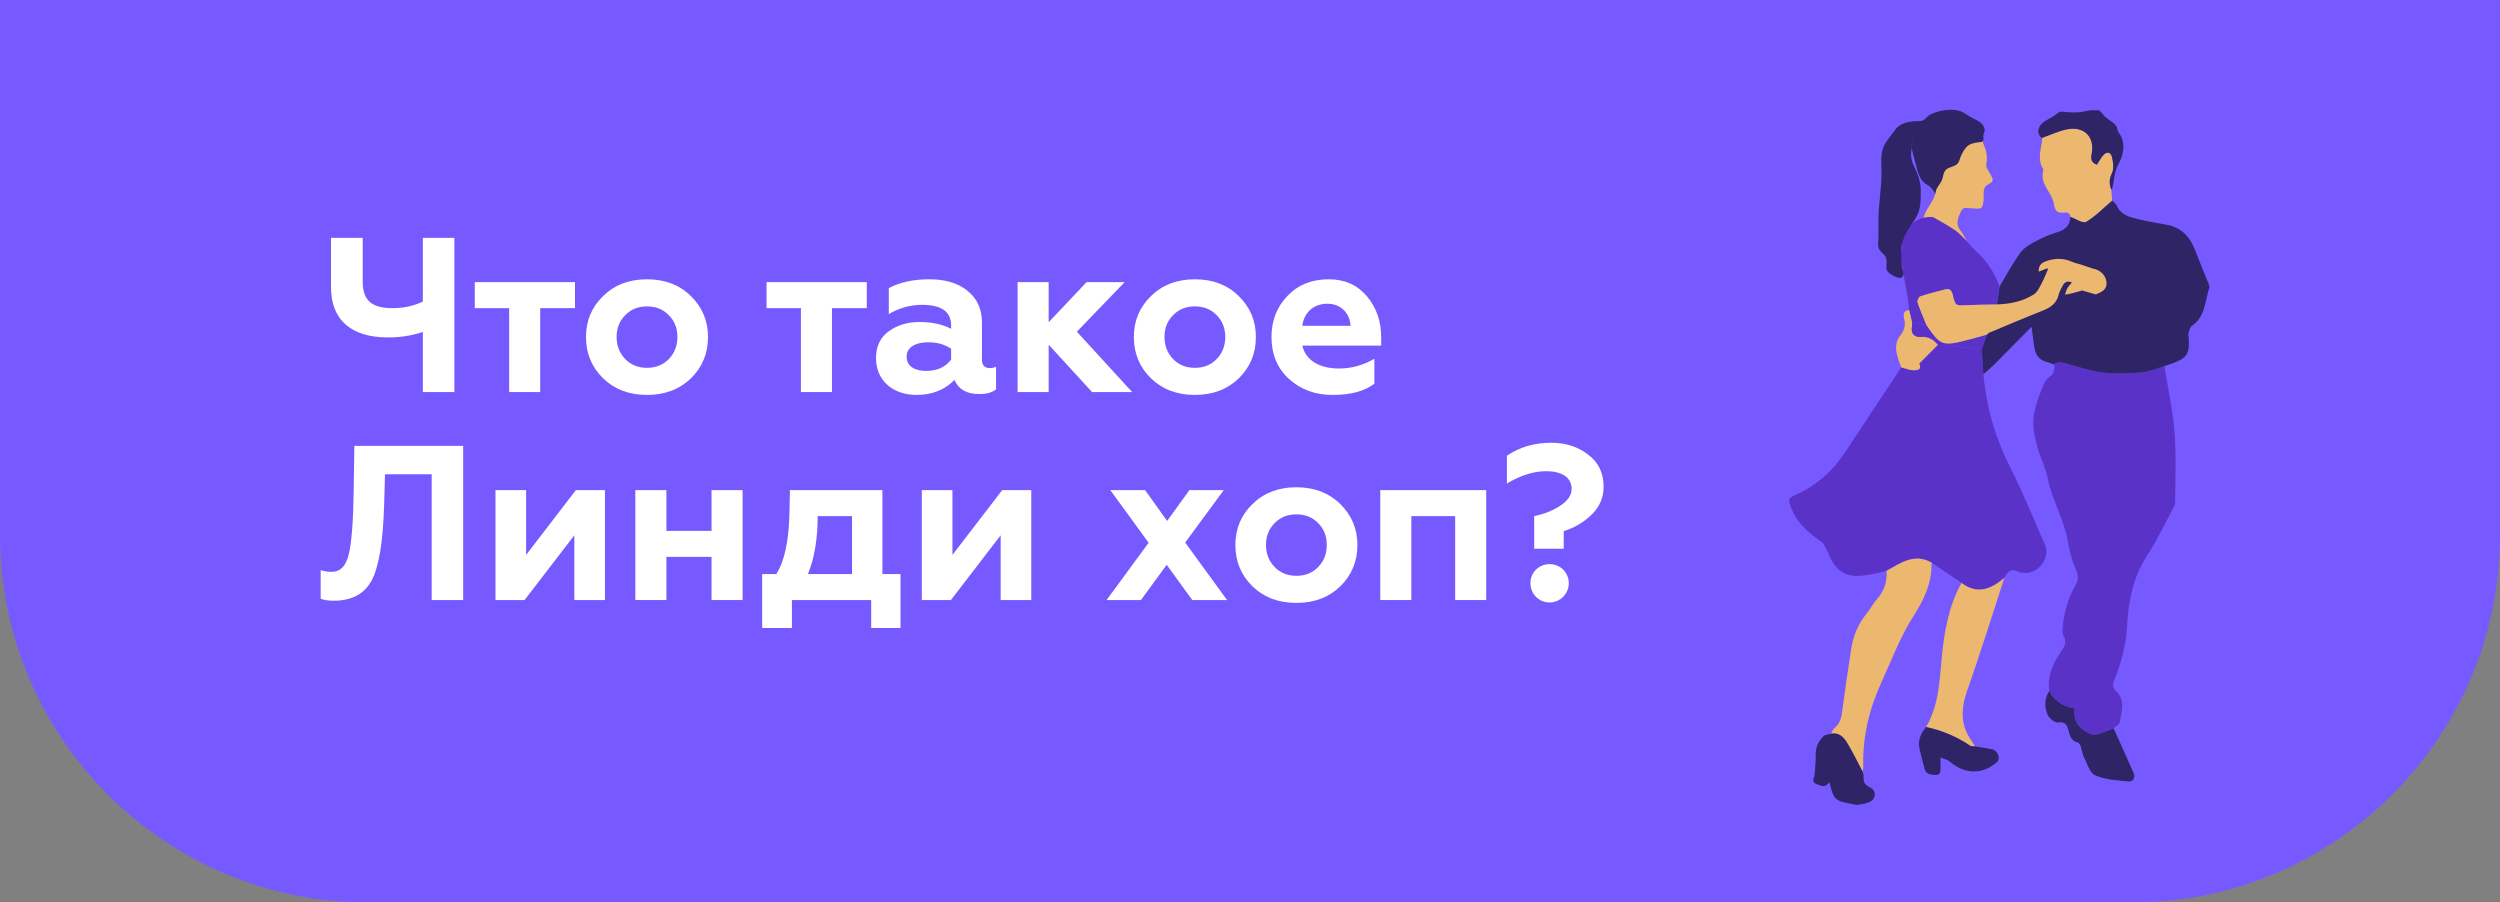 <?xml version="1.0" encoding="UTF-8"?> <!-- Generator: Adobe Illustrator 16.2.0, SVG Export Plug-In . SVG Version: 6.00 Build 0) --> <svg xmlns="http://www.w3.org/2000/svg" xmlns:xlink="http://www.w3.org/1999/xlink" id="Layer_1" x="0px" y="0px" width="204.355px" height="73.762px" viewBox="0 0 204.355 73.762" xml:space="preserve"><rect x="0" y="0" width="204.355" height="73.762" fill="#808080" stroke="none"/> <path fill-rule="evenodd" clip-rule="evenodd" fill="#775AFF" d="M0,0v36.762v0.744v6.256c0,16.5,13.5,30,30,30h144.356 c16.5,0,30-13.5,30-30v-6.256v-0.744V0H0z"></path> <g> <path fill-rule="evenodd" clip-rule="evenodd" fill="#ECB86F" d="M160.774,19.72c-0.311-0.287-0.627-0.732-1.014-0.917 c-0.301-0.145-0.617-0.253-0.91-0.417c-0.188-0.105-0.35-0.256-0.574-0.27c-0.174-0.011-0.313,0.016-0.469,0.048 c-0.156,0.032-0.309,0.042-0.459,0.086c-0.132,0.04-0.26,0.155-0.299-0.04c-0.021-0.107,0.117-0.297,0.162-0.393 c0.06-0.126,0.096-0.258,0.154-0.383c0.291-0.628,0.766-1.091,0.871-1.803c0.107-0.728-0.078-1.542,0.154-2.25 c0.172-0.529,0.583-0.959,1.023-1.301c0.311-0.241,0.678-0.571,1.072-0.636c0.3-0.05,0.59-0.095,0.877-0.154 c0.148-0.031,0.356-0.071,0.502-0.006c0.203,0.09,0.188,0.3,0.268,0.487c0.224,0.523,0.365,1.061,0.229,1.629 c-0.061,0.254,0.206,0.606,0.362,0.893c0.179,0.325,0.316,0.524-0.181,0.763c-0.563,0.271-0.338,0.827-0.408,1.392 c-0.061,0.495-0.127,0.628-0.572,0.605c-0.148-0.007-0.297-0.022-0.446-0.026c-0.377-0.01-0.643-0.168-0.858,0.321 c-0.223,0.502-0.423,0.997,0.004,1.517C160.471,19.118,160.606,19.433,160.774,19.72z"></path> <path fill-rule="evenodd" clip-rule="evenodd" fill="#5A32C8" d="M148.993,44.365c-1.075-0.731-2.06-1.536-2.557-2.803 c-0.308-0.784-0.308-0.814,0.434-1.153c1.657-0.754,2.951-1.924,3.948-3.441c1.373-2.086,2.762-4.161,4.142-6.241 c0.155-0.233,0.302-0.471,0.451-0.706c0.312,0.083,0.618,0.223,0.932,0.237c0.607,0.027,0.702-0.144,0.537-0.532 c0.544-0.548,1.037-1.046,1.53-1.544c1.193,0.119,2.385,0.237,3.578,0.356c0.046,0.687,0.092,1.374,0.137,2.06 c0.255,2.643,0.944,5.144,2.156,7.53c1.057,2.075,1.931,4.244,2.87,6.378c0.489,1.114-0.533,2.449-1.755,2.314 c-0.149-0.017-0.314-0.015-0.438-0.084c-0.608-0.346-0.87,0.053-1.118,0.498c-1.075,0.915-2.201,1.397-3.502,0.416 c-0.811-0.549-1.621-1.1-2.43-1.65c-1.416-0.814-2.54,0.015-3.695,0.658c-0.405,0.095-0.807,0.216-1.216,0.28 c-0.473,0.075-0.958,0.17-1.429,0.132c-1.088-0.088-1.697-0.794-2.078-1.762C149.361,44.981,149.16,44.679,148.993,44.365z"></path> <path fill-rule="evenodd" clip-rule="evenodd" fill="#5A32C8" d="M176.924,29.927c0.281,1.779,0.678,3.549,0.819,5.339 c0.149,1.911,0.073,3.841,0.056,5.762c-0.002,0.293-0.203,0.594-0.346,0.873c-0.424,0.824-0.853,1.647-1.303,2.457 c-0.442,0.795-0.998,1.537-1.354,2.367c-0.594,1.395-0.84,2.877-0.918,4.4c-0.078,1.555-0.477,3.055-1.061,4.496 c-0.143,0.352-0.123,0.588,0.139,0.84c0.801,0.77,0.484,1.694,0.311,2.576c-0.039,0.193-0.325,0.336-0.498,0.502 c-0.293,0.115-0.584,0.239-0.879,0.344c-0.361,0.125-0.691,0.289-1.111,0.073c-0.839-0.433-1.371-1.005-1.179-2.036 c-0.931-0.166-1.658-0.59-2.089-1.436c-0.186-1.256,0.333-2.307,1.01-3.291c0.277-0.406,0.418-0.76,0.151-1.229 c-0.103-0.175-0.08-0.437-0.065-0.656c0.092-1.229,0.43-2.391,1.045-3.459c0.262-0.455,0.26-0.814,0.023-1.327 c-0.344-0.75-0.526-1.592-0.676-2.412c-0.316-1.741-1.268-3.24-1.604-4.959c-0.194-0.992-0.673-1.854-0.918-2.819 c-0.229-0.899-0.397-1.815-0.156-2.759c0.105-0.413,0.192-0.834,0.357-1.212c0.201-0.459,0.338-1.014,0.676-1.397 c0.141-0.159,0.339-0.244,0.459-0.415c0.046-0.066,0.256-0.843,0.026-0.779c0.212-0.059,0.448-0.207,0.635-0.163 c1.099,0.262,2.171,0.677,3.281,0.829c1.068,0.146,2.179,0.096,3.26,0.01C175.662,30.394,176.289,30.107,176.924,29.927z"></path> <path fill-rule="evenodd" clip-rule="evenodd" fill="#2E2466" d="M180.406,22.873c-0.299-0.763-0.633-1.514-0.916-2.284 c-0.428-1.149-1.109-1.995-2.391-2.219c-0.752-0.132-1.507-0.265-2.25-0.443c-0.702-0.168-1.443-0.306-1.799-1.071l0.021-0.025 c-0.141-0.151-0.279-0.302-0.418-0.452c-0.7,0.599-1.351,1.282-2.131,1.749c-0.254,0.152-0.846-0.258-1.283-0.411 c-0.041,0.692-0.395,1.069-1.074,1.267c-0.659,0.191-1.297,0.481-1.901,0.808c-0.428,0.23-0.882,0.525-1.153,0.911 c-0.611,0.865-1.115,1.804-1.664,2.713c-0.071,0.489-0.143,0.978-0.217,1.466l-0.818,2.467c-0.142,0.396-0.283,0.793-0.424,1.189 c0.046,0.686,0.092,1.373,0.137,2.06c0.291-0.261,0.594-0.509,0.868-0.784c1.013-1.015,2.019-2.038,3.069-3.101 c0.076,0.571,0.149,1.103,0.22,1.635c0.085,0.658,0.411,1.104,1.083,1.26c0.163,0.038,0.316,0.107,0.475,0.161 c0.213-0.059,0.449-0.207,0.636-0.163c1.099,0.262,2.171,0.677,3.281,0.829c1.068,0.146,2.179,0.096,3.26,0.01 c0.646-0.051,1.272-0.338,1.907-0.519c0.208-0.069,0.42-0.133,0.627-0.21c1.217-0.45,1.436-0.782,1.362-2.051 c-0.011-0.149-0.061-0.31-0.019-0.444c0.061-0.211,0.129-0.484,0.289-0.594c1.088-0.745,1.043-1.999,1.402-3.063 C180.65,23.375,180.493,23.097,180.406,22.873z"></path> <path fill-rule="evenodd" clip-rule="evenodd" fill="#ECB86F" d="M154.213,46.658c1.155-0.644,2.279-1.473,3.695-0.658 c-0.01,0.055-0.025,0.111-0.025,0.166c0,1.606-0.653,2.918-1.518,4.27c-1.043,1.633-1.725,3.498-2.544,5.27 c-1.023,2.213-1.587,4.529-1.513,6.981c0.004,0.122-0.047,0.245-0.072,0.366c-0.416-0.785-0.798-1.592-1.26-2.35 c-0.273-0.45-0.66-0.85-1.295-0.727c0.082-0.148,0.129-0.342,0.251-0.439c0.409-0.328,0.565-0.747,0.634-1.256 c0.231-1.754,0.484-3.506,0.756-5.254c0.164-1.048,0.559-2.004,1.234-2.839c0.316-0.391,0.549-0.852,0.882-1.225 C154.033,48.296,154.27,47.532,154.213,46.658z"></path> <path fill-rule="evenodd" clip-rule="evenodd" fill="#ECB86F" d="M160.338,47.651c1.301,0.981,2.427,0.499,3.502-0.416 c-1.006,3.08-1.967,6.178-3.042,9.234c-0.44,1.255-0.565,2.42,0.065,3.608c0.173,0.323,0.39,0.622,0.587,0.933 c-0.134-0.013-0.3,0.021-0.397-0.045c-1.104-0.751-2.309-1.258-3.612-1.535c1.065-1.805,1.102-3.841,1.299-5.836 C158.945,51.522,159.31,49.499,160.338,47.651z"></path> <path fill-rule="evenodd" clip-rule="evenodd" fill="#2E2466" d="M167.512,56.485c0.431,0.846,1.158,1.27,2.089,1.436 c-0.192,1.031,0.34,1.604,1.179,2.036c0.42,0.216,0.75,0.052,1.111-0.073c0.295-0.104,0.586-0.229,0.879-0.344 c0.55,1.225,1.113,2.442,1.645,3.675c0.16,0.376-0.08,0.7-0.438,0.663c-0.92-0.096-1.893-0.143-2.716-0.502 c-0.446-0.194-0.653-0.977-0.928-1.514c-0.126-0.244-0.146-0.541-0.236-0.805c-0.046-0.131-0.126-0.322-0.226-0.348 c-0.492-0.122-0.65-0.451-0.768-0.91c-0.102-0.387-0.192-0.857-0.879-0.74c-0.252,0.044-0.732-0.35-0.854-0.647 C167.115,57.787,167.106,57.1,167.512,56.485z"></path> <path fill-rule="evenodd" clip-rule="evenodd" fill="#2E2466" d="M149.682,59.977c0.635-0.123,1.021,0.276,1.295,0.727 c0.462,0.758,0.844,1.564,1.26,2.35c0.035,0.143,0.115,0.289,0.1,0.426c-0.045,0.425,0.093,0.679,0.504,0.872 c0.521,0.246,0.553,0.873,0.058,1.161c-0.304,0.178-0.696,0.215-1.056,0.281c-0.139,0.024-0.293-0.045-0.439-0.072 c-1.436-0.262-1.508-0.328-1.869-1.805c-0.308,0.549-0.73,0.297-1.086,0.155c-0.402-0.16-0.138-0.507-0.118-0.784 c0.039-0.537,0.099-1.075,0.091-1.613c-0.008-0.605,0.221-1.1,0.638-1.496C149.201,60.042,149.47,60.04,149.682,59.977z"></path> <path fill-rule="evenodd" clip-rule="evenodd" fill="#2E2466" d="M157.441,59.43c1.304,0.277,2.508,0.784,3.612,1.535 c0.098,0.065,0.264,0.032,0.397,0.045c0.455,0.076,0.915,0.14,1.368,0.23c0.486,0.098,0.755,0.767,0.387,1.086 c-0.36,0.311-0.828,0.57-1.287,0.672c-0.969,0.215-1.821-0.129-2.572-0.766c-0.158-0.135-0.396-0.175-0.725-0.31 c0,0.389,0.002,0.625,0,0.862c-0.001,0.292,0,0.582-0.424,0.559c-0.383-0.02-0.761-0.037-0.881-0.509 c-0.141-0.554-0.297-1.104-0.418-1.663C156.752,60.497,157.027,59.938,157.441,59.43z"></path> <path fill-rule="evenodd" clip-rule="evenodd" fill="#5A32C8" d="M155.942,18.618c0.549-0.62,1.222-0.944,2.063-0.875 c0.57,0.334,1.162,0.637,1.703,1.012c0.391,0.271,0.714,0.639,1.066,0.964c0.234,0.26,0.451,0.542,0.711,0.775 c0.903,0.81,1.549,1.786,1.963,2.921c-0.071,0.489-0.143,0.978-0.217,1.466c-0.818,0.019-1.637,0.021-2.455,0.06 c-0.926,0.044-0.936,0.061-1.146-0.824c-0.08-0.338-0.225-0.563-0.598-0.47c-0.695,0.173-1.391,0.352-2.07,0.579 c-0.121,0.042-0.265,0.362-0.221,0.493c0.213,0.631,0.486,1.24,0.739,1.857c-0.396-0.08-0.789-0.16-1.184-0.24 c-0.077-0.328-0.155-0.655-0.232-0.982c-0.047-0.377-0.081-0.757-0.142-1.131c-0.163-0.99-0.379-1.973-0.496-2.968 C155.318,20.338,155.45,19.435,155.942,18.618z"></path> <path fill-rule="evenodd" clip-rule="evenodd" fill="#ECB86F" d="M172.655,16.379c-0.7,0.599-1.351,1.282-2.131,1.749 c-0.254,0.152-0.846-0.258-1.283-0.411c-0.054-0.352-0.295-0.374-0.58-0.339c-0.527,0.064-0.693-0.198-0.77-0.703 c-0.059-0.394-0.289-0.778-0.506-1.128c-0.294-0.474-0.521-0.943-0.387-1.519c0.015-0.071,0.041-0.167,0.008-0.218 c-0.52-0.84-0.119-1.698-0.063-2.549c0.683-0.238,1.346-0.563,2.046-0.695c1.396-0.263,2.263,0.644,1.989,2.02 c-0.084,0.423-0.027,0.718,0.434,0.876c0.154-0.243,0.291-0.509,0.475-0.736c0.293-0.356,0.642-0.331,0.748,0.103 c0.105,0.428,0.176,0.969,0,1.335c-0.232,0.479-0.23,0.869-0.061,1.317C172.602,15.78,172.628,16.079,172.655,16.379z"></path> <path fill-rule="evenodd" clip-rule="evenodd" fill="#2E2466" d="M172.574,15.48c-0.17-0.448-0.172-0.839,0.061-1.317 c0.176-0.366,0.105-0.907,0-1.335c-0.106-0.434-0.455-0.459-0.748-0.103c-0.184,0.227-0.32,0.493-0.475,0.736 c-0.461-0.159-0.518-0.454-0.434-0.876c0.273-1.375-0.594-2.282-1.989-2.02c-0.7,0.132-1.363,0.458-2.046,0.695 c-0.137,0.048-0.314-0.33-0.33-0.421c-0.033-0.198,0.051-0.396,0.15-0.562c0.222-0.371,0.781-0.557,1.137-0.807 c0.227-0.159,0.402-0.375,0.68-0.344c0.465,0.053,0.949,0.088,1.424,0.044c0.33-0.03,0.645-0.141,0.964-0.158 c0.147-0.008,0.302-0.002,0.45,0c0.209,0.004,0.18-0.011,0.314,0.141c0.185,0.209,0.313,0.39,0.537,0.551 c0.234,0.17,0.584,0.369,0.731,0.624c0.067,0.115,0.064,0.249,0.116,0.369c0.08,0.189,0.227,0.345,0.309,0.536 c0.296,0.691,0.109,1.519-0.247,2.15c-0.339,0.6-0.362,1.376-0.528,2.074C172.623,15.458,172.598,15.466,172.574,15.48z"></path> <path fill-rule="evenodd" clip-rule="evenodd" fill="#ECB86F" d="M156.064,25.356c0.077,0.327,0.155,0.654,0.232,0.982 c-0.001,0.111,0.013,0.224-0.005,0.331c-0.109,0.621,0.184,0.913,0.773,0.871c0.59-0.043,0.998,0.218,1.346,0.643 c-0.493,0.498-0.986,0.996-1.53,1.544c0.165,0.388,0.07,0.559-0.537,0.532c-0.313-0.014-0.62-0.154-0.932-0.237 c-0.099-0.277-0.218-0.548-0.294-0.83c-0.165-0.605-0.23-1.22,0.201-1.746c0.344-0.42,0.466-0.849,0.334-1.386 C155.576,25.747,155.543,25.364,156.064,25.356z"></path> <path fill-rule="evenodd" clip-rule="evenodd" fill="#5A32C8" d="M158.41,28.182c-0.348-0.425-0.756-0.686-1.346-0.643 c-0.59,0.042-0.883-0.25-0.773-0.871c0.018-0.107,0.004-0.22,0.005-0.331c0.395,0.08,0.788,0.161,1.183,0.24 c0.053,0.075,0.107,0.15,0.159,0.227c0.911,1.347,1.209,1.47,2.79,1.087c0.665-0.162,1.322-0.36,1.984-0.542 c-0.142,0.396-0.283,0.793-0.424,1.189C160.795,28.419,159.604,28.301,158.41,28.182z"></path> <path fill-rule="evenodd" clip-rule="evenodd" fill="#ECB86F" d="M171.087,21.96c-0.331-0.113-0.665-0.225-0.997-0.338 c-0.229-0.068-0.471-0.112-0.685-0.21c-0.683-0.313-1.38-0.317-2.071-0.091c-0.358,0.116-0.725,0.301-0.686,0.887 c0.267-0.104,0.479-0.189,0.693-0.273c0.023,0.021,0.048,0.041,0.069,0.061c-0.167,0.383-0.312,0.778-0.511,1.145 c-0.18,0.331-0.352,0.737-0.645,0.923c-0.91,0.576-1.95,0.788-3.025,0.821c-0.818,0.019-1.637,0.021-2.455,0.06 c-0.926,0.044-0.936,0.061-1.146-0.824c-0.08-0.338-0.225-0.563-0.598-0.47c-0.695,0.173-1.391,0.352-2.07,0.579 c-0.121,0.042-0.265,0.362-0.221,0.493c0.213,0.631,0.486,1.24,0.738,1.857c0.053,0.075,0.107,0.15,0.159,0.227 c0.911,1.347,1.209,1.47,2.79,1.087c0.665-0.162,1.322-0.36,1.984-0.542c0.072-0.057,0.137-0.133,0.221-0.168 c1.445-0.604,2.889-1.218,4.348-1.793c0.626-0.248,1.115-0.574,1.291-1.27c0.067-0.268,0.199-0.524,0.334-0.769 c0.152-0.28,0.375-0.438,0.759-0.26c-0.146,0.178-0.284,0.306-0.37,0.463c-0.092,0.162-0.133,0.352-0.195,0.529 c0.18-0.032,0.361-0.054,0.539-0.098c0.286-0.072,0.57-0.16,0.854-0.241c0.378,0.107,0.757,0.214,1.135,0.321 c0.443-0.193,0.918-0.373,0.864-0.985C172.143,22.504,171.672,22.047,171.087,21.96z"></path> <path fill-rule="evenodd" clip-rule="evenodd" fill="#2E2466" d="M158.438,15.222c-0.127,0.195-0.241,0.402-0.242,0.641 c-0.068-0.176-0.297-0.473-0.438-0.6c-0.172-0.156-0.395-0.223-0.558-0.406c-0.269-0.303-0.383-0.633-0.489-1.015 c-0.09-0.327-0.174-0.648-0.259-0.977c-0.069-0.266-0.167-0.562-0.187-0.836c-0.017-0.217,0.084-0.422,0.119-0.632 c-0.092,0.219-0.078,0.417-0.106,0.647c-0.021,0.171-0.061,0.313-0.062,0.489c-0.003,0.315,0.039,0.609,0.17,0.891 c0.326,0.705,0.621,1.345,0.621,2.138c0,0.663,0.016,1.265-0.218,1.866c-0.278,0.715-0.897,1.264-1.146,1.991 c-0.084,0.246-0.207,0.527-0.242,0.778c-0.031,0.228,0.012,0.477,0.022,0.701c0.016,0.326,0.009,0.665,0.048,0.988 c0.018,0.148,0.166,0.473,0.113,0.612c-0.17,0.455-0.742,0.094-1.036-0.089c-0.634-0.396-0.157-0.832-0.411-1.398 c-0.124-0.275-0.506-0.42-0.594-0.813c-0.052-0.231,0.005-0.544,0.005-0.779c0-0.462,0-0.925,0-1.387 c0-1.314,0.25-2.561,0.25-3.882c0-0.702-0.094-1.502,0.171-2.156c0.182-0.448,0.658-0.963,0.929-1.359 c0.354-0.519,0.935-0.654,1.525-0.721c0.247-0.028,0.525,0.03,0.751-0.07c0.241-0.107,0.385-0.374,0.625-0.49 c0.689-0.334,1.687-0.513,2.428-0.271c0.366,0.12,0.673,0.408,1.024,0.577c0.399,0.191,0.933,0.435,0.979,0.938 c0.018,0.203-0.098,0.314-0.108,0.518c-0.005,0.115,0.046,0.335-0.046,0.429c-0.087,0.087-0.354,0.085-0.471,0.102 c-0.34,0.05-0.668,0.149-0.887,0.401c-0.209,0.241-0.35,0.519-0.464,0.805c-0.106,0.264-0.112,0.459-0.36,0.623 c-0.221,0.145-0.496,0.179-0.719,0.316c-0.245,0.151-0.322,0.458-0.373,0.724C158.756,14.767,158.585,14.993,158.438,15.222z"></path> </g> <g> <path fill="#FFFFFF" d="M34.565,32.048v-4.916c-0.9,0.306-1.854,0.45-2.844,0.45c-2.971,0-4.664-1.386-4.664-4.105v-4.033h2.593 v3.601c0,1.567,0.811,2.143,2.413,2.143c0.936,0,1.764-0.18,2.502-0.541v-5.203h2.575v12.604H34.565z"></path> <path fill="#FFFFFF" d="M41.619,32.048v-6.86h-2.809v-2.125h8.191v2.125h-2.844v6.86H41.619z"></path> <path fill="#FFFFFF" d="M49.305,24.198c0.936-0.918,2.125-1.368,3.583-1.368s2.647,0.45,3.583,1.368 c0.936,0.918,1.404,2.035,1.404,3.349c0,1.351-0.469,2.467-1.404,3.385c-0.936,0.9-2.125,1.35-3.583,1.35s-2.647-0.45-3.583-1.35 c-0.937-0.918-1.404-2.035-1.404-3.385C47.901,26.214,48.368,25.098,49.305,24.198z M52.888,30.068c0.72,0,1.314-0.234,1.782-0.72 c0.469-0.486,0.703-1.081,0.703-1.801s-0.234-1.314-0.703-1.782c-0.468-0.486-1.063-0.72-1.782-0.72s-1.314,0.234-1.782,0.72 c-0.469,0.468-0.703,1.062-0.703,1.782s0.234,1.314,0.703,1.801C51.573,29.833,52.168,30.068,52.888,30.068z"></path> <path fill="#FFFFFF" d="M65.469,32.048v-6.86H62.66v-2.125h8.192v2.125h-2.845v6.86H65.469z"></path> <path fill="#FFFFFF" d="M81.419,29.977v1.855c-0.323,0.252-0.774,0.378-1.368,0.378c-1.026,0-1.692-0.378-2.035-1.152 c-0.791,0.81-1.818,1.224-3.096,1.224c-1.945,0-3.314-1.188-3.314-3.007c0-0.954,0.343-1.692,1.045-2.197 c0.702-0.504,1.531-0.756,2.503-0.756c1.009,0,1.872,0.18,2.593,0.558v-0.27c0-1.134-0.793-1.692-2.377-1.692 c-0.954,0-1.873,0.252-2.719,0.756V23.55c0.918-0.486,2.017-0.72,3.331-0.72c1.278,0,2.323,0.306,3.097,0.937 c0.793,0.63,1.188,1.494,1.188,2.593v3.042c0,0.45,0.216,0.685,0.63,0.685C81.114,30.086,81.293,30.05,81.419,29.977z M77.746,28.501c-0.521-0.342-1.135-0.522-1.873-0.522c-1.08,0-1.764,0.432-1.764,1.17c0,0.792,0.666,1.17,1.602,1.17 c0.883,0,1.566-0.306,2.035-0.918V28.501z"></path> <path fill="#FFFFFF" d="M83.18,32.048v-8.985h2.539v3.277l3.098-3.277h3.115l-3.908,4.051l4.52,4.934h-3.277l-3.547-3.871v3.871 H83.18z"></path> <path fill="#FFFFFF" d="M94.089,24.198c0.937-0.918,2.124-1.368,3.583-1.368s2.646,0.45,3.583,1.368 c0.937,0.918,1.404,2.035,1.404,3.349c0,1.351-0.468,2.467-1.404,3.385c-0.937,0.9-2.124,1.35-3.583,1.35s-2.646-0.45-3.583-1.35 c-0.937-0.918-1.405-2.035-1.405-3.385C92.684,26.214,93.153,25.098,94.089,24.198z M97.672,30.068c0.721,0,1.314-0.234,1.783-0.72 c0.467-0.486,0.701-1.081,0.701-1.801s-0.234-1.314-0.701-1.782c-0.469-0.486-1.063-0.72-1.783-0.72s-1.314,0.234-1.783,0.72 c-0.467,0.468-0.701,1.062-0.701,1.782s0.234,1.314,0.701,1.801C96.358,29.833,96.951,30.068,97.672,30.068z"></path> <path fill="#FFFFFF" d="M105.375,30.986c-0.955-0.864-1.441-2.017-1.441-3.439c0-1.333,0.434-2.449,1.297-3.349 c0.865-0.918,1.999-1.368,3.385-1.368c1.314,0,2.342,0.468,3.115,1.386c0.774,0.918,1.17,2.035,1.17,3.367v0.666h-6.445 c0.27,1.225,1.422,1.873,3.007,1.873c1.009,0,1.962-0.27,2.881-0.792v2.035c-0.81,0.612-1.944,0.918-3.421,0.918 C107.518,32.282,106.329,31.85,105.375,30.986z M110.399,26.629c-0.055-0.991-0.756-1.801-1.891-1.801 c-1.152,0-1.927,0.738-2.053,1.801H110.399z"></path> <path fill="#FFFFFF" d="M26.211,46.6c0.252,0.09,0.558,0.144,0.918,0.144c0.684,0,1.135-0.468,1.368-1.386 c0.234-0.919,0.378-2.666,0.414-5.223l0.054-3.69h8.895v12.604h-2.574V38.767h-3.816l-0.072,2.558 c-0.09,2.934-0.414,4.969-1.009,6.104c-0.595,1.116-1.62,1.674-3.114,1.674c-0.451,0-0.811-0.054-1.063-0.162V46.6z"></path> <path fill="#FFFFFF" d="M40.502,49.048v-8.985h2.504v5.295l4.068-5.295h2.377v8.985h-2.502v-5.294l-4.07,5.294H40.502z"></path> <path fill="#FFFFFF" d="M51.933,49.048v-8.985h2.539v3.332h3.69v-3.332h2.539v8.985h-2.539v-3.529h-3.69v3.529H51.933z"></path> <path fill="#FFFFFF" d="M62.301,51.334v-4.41h1.152c0.684-1.063,1.044-2.756,1.08-5.114l0.036-1.747h7.562v6.861h1.477v4.41h-2.395 v-2.286h-6.481v2.286H62.301z M69.647,46.924v-4.736h-2.809c0,1.873-0.27,3.457-0.793,4.736H69.647z"></path> <path fill="#FFFFFF" d="M75.351,49.048v-8.985h2.503v5.295l4.069-5.295h2.376v8.985h-2.502v-5.294l-4.069,5.294H75.351z"></path> <path fill="#FFFFFF" d="M93.604,40.063l1.801,2.521l1.818-2.521h2.809l-3.151,4.286l3.421,4.699h-2.845l-2.089-2.881l-2.106,2.881 h-2.809l3.438-4.682l-3.133-4.304H93.604z"></path> <path fill="#FFFFFF" d="M102.387,41.198c0.936-0.918,2.125-1.368,3.583-1.368s2.647,0.45,3.583,1.368s1.404,2.035,1.404,3.35 c0,1.35-0.469,2.467-1.404,3.385c-0.936,0.9-2.125,1.35-3.583,1.35s-2.647-0.449-3.583-1.35c-0.937-0.918-1.404-2.035-1.404-3.385 C100.983,43.214,101.45,42.098,102.387,41.198z M105.97,47.068c0.72,0,1.314-0.234,1.782-0.72c0.469-0.486,0.703-1.081,0.703-1.801 c0-0.721-0.234-1.314-0.703-1.783c-0.468-0.486-1.063-0.72-1.782-0.72s-1.314,0.233-1.782,0.72 c-0.469,0.469-0.703,1.063-0.703,1.783c0,0.72,0.234,1.314,0.703,1.801C104.656,46.833,105.25,47.068,105.97,47.068z"></path> <path fill="#FFFFFF" d="M112.826,49.048v-8.985h8.66v8.985h-2.538v-6.86h-3.583v6.86H112.826z"></path> <path fill="#FFFFFF" d="M125.408,44.853v-2.665c0.793-0.162,1.494-0.432,2.125-0.846c0.63-0.414,0.936-0.864,0.936-1.387 c0-0.954-0.863-1.44-2.07-1.44c-1.025,0-2.106,0.343-3.223,1.009v-2.269c1.026-0.702,2.232-1.063,3.637-1.063 c1.17,0,2.18,0.324,3.008,0.972c0.846,0.631,1.26,1.513,1.26,2.629c0,0.883-0.324,1.639-0.973,2.269s-1.404,1.081-2.286,1.351v1.44 H125.408z M125.102,47.662c0-0.865,0.686-1.549,1.567-1.549c0.864,0,1.566,0.684,1.566,1.549c0,0.882-0.702,1.584-1.566,1.584 C125.787,49.246,125.102,48.544,125.102,47.662z"></path> </g> </svg> 